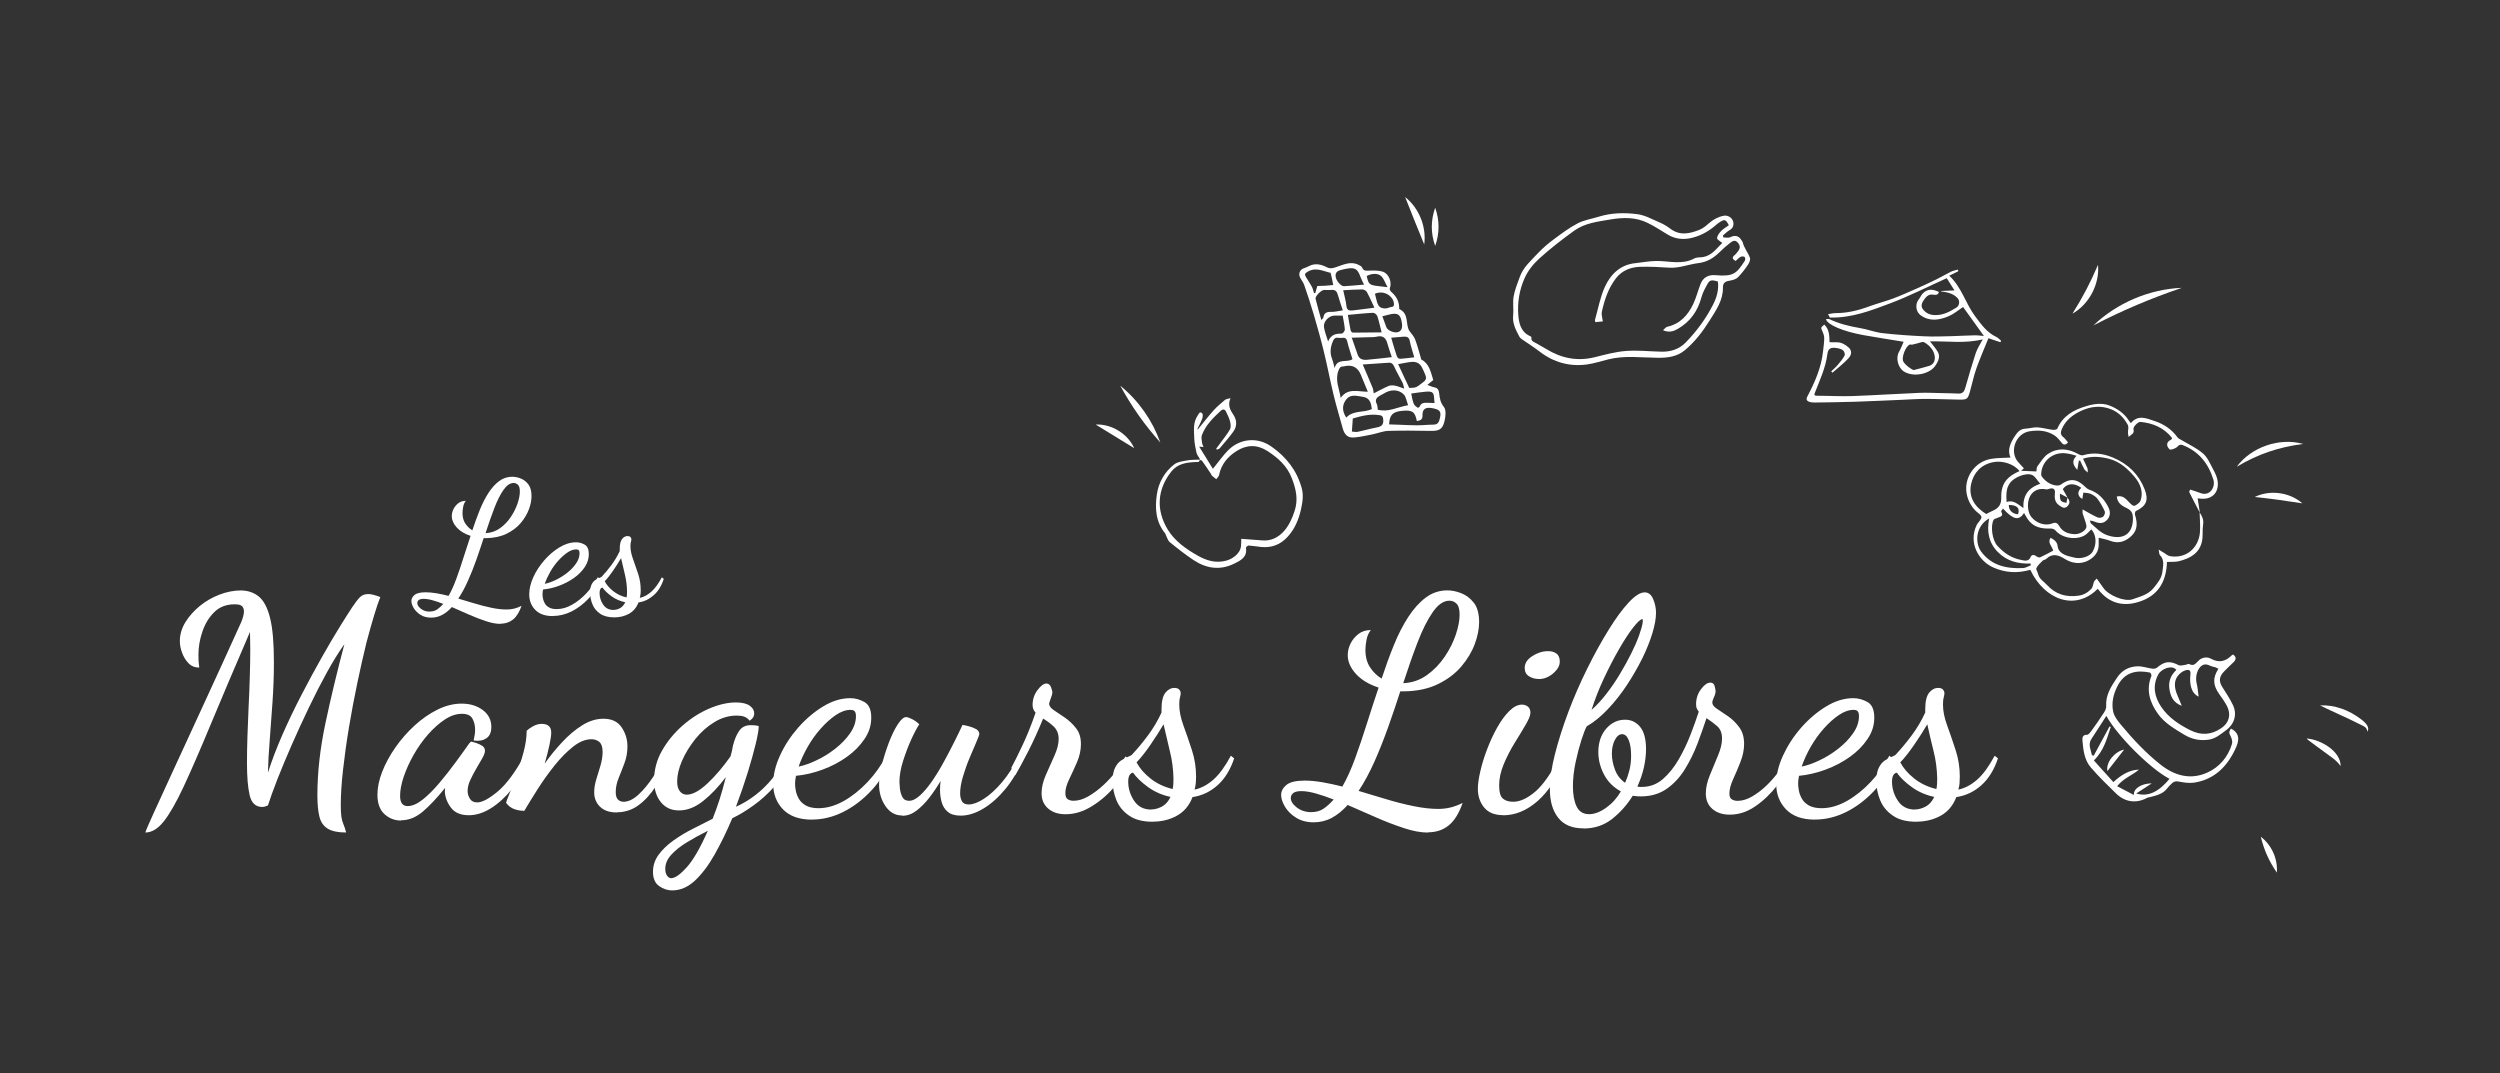 <?xml version="1.0" encoding="UTF-8"?>
<svg id="Calque_5" data-name="Calque 5" xmlns="http://www.w3.org/2000/svg" viewBox="0 0 380.6 163.41">
  <rect x="0" y="0" width="380.6" height="163.41" fill="#333333" stroke="none"/>
  <defs>
    <style>
      .cls-1 {
        fill: #fff;
        stroke-width: 0px;
      }
    </style>
  </defs>
  <g>
    <g>
      <path class="cls-1" d="M22.12,126.75c.15-.46.62-1.53,1.39-3.22.78-1.69,1.8-3.93,3.08-6.71s2.78-6.04,4.5-9.77c1.72-3.73,3.6-7.84,5.64-12.35.09-.21.18-.47.27-.78.09-.3.14-.58.14-.82,0-.33-.09-.6-.27-.8-.18-.2-.56-.3-1.14-.3-1.28,0-2.32.4-3.13,1.21s-1.41,1.8-1.8,2.99c-.4,1.19-.59,2.34-.59,3.47,0,.3,0,.61.02.91.02.3.05.65.11,1.05-.67,0-1.22-.22-1.64-.66-.43-.44-.75-.97-.98-1.6-.23-.62-.34-1.21-.34-1.76,0-1,.28-1.96.84-2.88.56-.91,1.29-1.73,2.19-2.47.9-.73,1.89-1.31,2.99-1.73s2.18-.64,3.24-.64,1.98.3,2.74.91c.76.61,1.34,1.7,1.73,3.26.4,1.57.59,3.83.59,6.78,0,1.95-.07,3.95-.21,6s-.28,4.02-.43,5.89c-.15,1.87-.24,3.51-.27,4.91.58-1.83,1.32-3.76,2.21-5.8.9-2.04,1.87-4.07,2.92-6.09,1.05-2.02,2.08-3.93,3.1-5.73,1.02-1.8,1.94-3.36,2.76-4.68.82-1.32,1.45-2.31,1.87-2.94.43-.64.8-1.13,1.12-1.46.32-.33.75-.5,1.3-.5.43,0,1.03.15,1.83.46-.24.58-.55,1.47-.91,2.67-.37,1.2-.76,2.61-1.19,4.22-.46,1.86-.92,3.9-1.39,6.14-.47,2.24-.9,4.5-1.28,6.78-.38,2.28-.68,4.45-.91,6.51-.23,2.05-.34,3.83-.34,5.32,0,.76.03,1.35.09,1.78.06.43.16.8.3,1.12.14.32.28.75.43,1.3-1.22,0-2.15-.19-2.78-.57-.64-.38-1.07-.98-1.28-1.8-.21-.82-.32-1.92-.32-3.29,0-3.47.41-7.14,1.23-11,.82-3.86,1.78-7.87,2.88-12.01-.85,1.19-1.74,2.62-2.67,4.31-.93,1.69-1.85,3.48-2.76,5.39-.91,1.9-1.78,3.79-2.6,5.66s-1.54,3.61-2.17,5.2c-.62,1.6-1.1,2.93-1.44,3.99-.24.09-.41.15-.5.18s-.21.05-.36.05c-1,0-1.64-.59-1.92-1.78s-.41-2.83-.41-4.93c0-1.19.02-2.53.07-4.02.05-1.49.11-3.01.18-4.56.08-1.55.14-3.07.18-4.56.05-1.49.07-2.88.07-4.15,0-.49,0-.95-.02-1.39-.02-.44-.02-.86-.02-1.26-2.37,5.51-4.37,10.2-5.98,14.08-1.61,3.88-2.98,7.03-4.11,9.45-1.13,2.42-2.14,4.19-3.04,5.32-.9,1.13-1.83,1.69-2.81,1.69Z"/>
      <path class="cls-1" d="M61.06,124.92c-.97,0-1.82-.33-2.53-.98-.71-.65-1.07-1.64-1.07-2.94,0-1.1.24-2.27.73-3.52.49-1.25,1.16-2.48,2.01-3.7.85-1.22,1.83-2.33,2.92-3.33s2.26-1.81,3.49-2.42c1.23-.61,2.46-.91,3.67-.91,1.28,0,2.35.33,3.22.98.87.65,1.3,1.51,1.3,2.58,0,.82-.26,1.4-.78,1.73-.52.34-1.16.44-1.92.32.06-.24.11-.51.16-.8.05-.29.07-.57.07-.84,0-.64-.14-1.2-.41-1.69-.27-.49-.81-.73-1.6-.73-.85,0-1.72.29-2.6.87-.88.58-1.73,1.34-2.56,2.28-.82.94-1.55,1.98-2.19,3.1-.64,1.13-1.14,2.24-1.51,3.33-.37,1.1-.55,2.07-.55,2.92,0,1.03.38,1.55,1.14,1.55.7,0,1.47-.33,2.31-1,.84-.67,1.69-1.52,2.56-2.56.87-1.03,1.7-2.09,2.49-3.17.79-1.08,1.48-2.03,2.05-2.85.12-.15.23-.23.32-.23.15.03.4.1.73.21.33.11.64.25.91.43.27.18.41.43.41.73s-.14.69-.41,1.16c-.27.47-.58,1-.91,1.57-.34.58-.64,1.16-.91,1.73s-.41,1.14-.41,1.69c0,.4.11.78.34,1.16.23.38.6.57,1.12.57.76,0,1.8-.56,3.13-1.67,1.32-1.11,2.67-2.93,4.04-5.46l.73.73c-.7,1.64-1.56,3.09-2.58,4.34-1.02,1.25-2.09,2.23-3.22,2.94-1.13.71-2.25,1.07-3.38,1.07-1.22,0-2.12-.37-2.69-1.12-.58-.75-.9-1.56-.96-2.44,0-.09,0-.19.02-.3.01-.11.02-.21.02-.3-1.25,1.55-2.39,2.76-3.42,3.63-1.04.87-2.13,1.3-3.29,1.3Z"/>
      <path class="cls-1" d="M93.93,123.69c-1.13,0-1.99-.29-2.58-.87-.59-.58-.89-1.31-.89-2.19,0-.64.11-1.3.32-1.99s.43-1.38.64-2.1c.21-.71.32-1.41.32-2.08,0-.73-.17-1.23-.5-1.51-.33-.27-.73-.41-1.19-.41-.91,0-1.85.38-2.81,1.14-.96.76-1.89,1.71-2.81,2.85-.91,1.14-1.77,2.34-2.56,3.58-.79,1.25-1.48,2.36-2.05,3.33-.55,0-1.06-.09-1.55-.27s-.9-.5-1.23-.96c.03-.15.21-.62.52-1.39.32-.78.68-1.72,1.07-2.83.4-1.11.75-2.26,1.07-3.45.32-1.19.48-2.28.48-3.29.21-.21.53-.44.96-.68.43-.24.87-.37,1.32-.37.97,0,1.46.44,1.46,1.32,0,.4-.09,1.03-.27,1.89s-.43,1.82-.73,2.85c.79-1.13,1.67-2.21,2.65-3.26.97-1.05,1.99-1.91,3.06-2.58,1.06-.67,2.15-1,3.24-1,1.25,0,2.17.43,2.76,1.3.59.87.89,1.83.89,2.9,0,.91-.15,1.77-.46,2.58-.3.81-.6,1.57-.89,2.28-.29.72-.43,1.42-.43,2.12,0,.52.11.89.34,1.12.23.23.51.34.84.34.73,0,1.48-.36,2.26-1.07.78-.71,1.52-1.61,2.24-2.69.71-1.08,1.35-2.17,1.89-3.26l.69.59c-.64,1.49-1.35,2.85-2.15,4.06-.79,1.22-1.67,2.18-2.65,2.9-.97.71-2.07,1.07-3.29,1.07Z"/>
      <path class="cls-1" d="M102.38,135.56c-.73,0-1.41-.22-2.03-.66-.62-.44-.94-1.16-.94-2.17,0-.94.28-1.8.84-2.58.56-.78,1.3-1.49,2.21-2.15.91-.65,1.9-1.26,2.97-1.8,1.06-.55,2.08-1.07,3.06-1.55.37-.91.71-1.89,1.05-2.92.33-1.03.65-2.18.96-3.42-1.1,1.46-2.24,2.67-3.45,3.63-1.2.96-2.43,1.44-3.68,1.44-1.16,0-2.08-.42-2.76-1.26-.68-.84-1.03-1.94-1.03-3.31,0-1.61.4-3.13,1.21-4.54.81-1.42,1.84-2.68,3.1-3.79,1.26-1.11,2.62-1.98,4.06-2.6,1.45-.62,2.81-.94,4.09-.94.94,0,1.64.17,2.1.5.46.33.68.72.68,1.14,0,.34-.1.6-.3.8s-.33.31-.39.34c-.24-.3-.53-.51-.84-.62-.32-.11-.69-.16-1.12-.16-1.19,0-2.33.33-3.42,1-1.1.67-2.07,1.54-2.92,2.6-.85,1.07-1.52,2.17-2.01,3.31s-.73,2.18-.73,3.13c0,.64.14,1.13.41,1.48.27.35.62.52,1.05.52.88,0,1.93-.57,3.15-1.71,1.22-1.14,2.39-2.52,3.52-4.13.09-.3.16-.58.21-.82.05-.24.1-.52.16-.82.24-.94.56-1.7.96-2.26.4-.56.97-.84,1.73-.84.15,0,.33,0,.55.02.21.02.44.05.68.11,0,.55-.15,1.45-.46,2.72-.3,1.26-.72,2.73-1.23,4.41-.52,1.67-1.11,3.39-1.78,5.16.97-.43,1.94-1,2.9-1.73.96-.73,1.85-1.6,2.67-2.6s1.45-2.12,1.87-3.33l.73.68c-.49,1.4-1.23,2.67-2.24,3.81-1,1.14-2.09,2.13-3.26,2.97-1.17.84-2.24,1.48-3.22,1.94-.85,2.01-1.75,3.85-2.69,5.52-.94,1.67-1.95,3-3.01,3.99-1.07.99-2.21,1.48-3.42,1.48ZM102.19,133.69c.58,0,1.36-.55,2.35-1.64.99-1.1,2.06-2.95,3.22-5.57-1.16.58-2.22,1.16-3.2,1.76-.97.59-1.77,1.23-2.37,1.89-.61.67-.91,1.38-.91,2.15,0,.43.09.77.27,1.03.18.26.4.39.64.39Z"/>
      <path class="cls-1" d="M123.6,124.78c-1.92,0-3.38-.52-4.38-1.55-1-1.03-1.51-2.33-1.51-3.88,0-1.37.34-2.81,1.03-4.31.68-1.51,1.6-2.92,2.76-4.25,1.16-1.32,2.43-2.4,3.81-3.24,1.38-.84,2.76-1.26,4.13-1.26.76,0,1.48.2,2.17.59.69.4,1.03,1.19,1.03,2.37s-.34,2.25-1.03,3.26c-.68,1.02-1.58,1.93-2.69,2.72-1.11.79-2.34,1.44-3.7,1.94-1.35.5-2.7.81-4.04.94-.03.18-.06.37-.09.55-.03.18-.05.43-.05.73,0,.24.04.57.11.98.08.41.23.82.46,1.23.23.41.59.75,1.07,1.03.49.27,1.13.41,1.92.41,1.28,0,2.56-.37,3.86-1.1,1.29-.73,2.5-1.7,3.63-2.9,1.13-1.2,2.07-2.53,2.83-3.99l.78.64c-.82,1.83-1.87,3.42-3.15,4.77-1.28,1.35-2.69,2.41-4.22,3.17-1.54.76-3.11,1.14-4.72,1.14ZM121.59,116.7c.79-.15,1.69-.46,2.69-.94,1-.47,1.96-1.06,2.88-1.78.91-.71,1.67-1.5,2.26-2.35.59-.85.89-1.72.89-2.6,0-.33-.06-.58-.18-.73-.12-.15-.34-.23-.64-.23-.73,0-1.48.27-2.26.8-.78.53-1.54,1.22-2.28,2.05-.75.84-1.41,1.77-1.99,2.78-.58,1.02-1.04,2.02-1.37,2.99Z"/>
      <path class="cls-1" d="M137.34,124.15c-1.03,0-1.88-.47-2.53-1.42-.65-.94-.98-2.04-.98-3.29,0-.85.14-1.86.43-3.01.29-1.16.65-2.29,1.07-3.4.43-1.11.87-2.03,1.35-2.76.47-.73.89-1.1,1.26-1.1.21,0,.52.11.94.32.41.21.77.47,1.07.78-.33.49-.74,1.25-1.21,2.28-.47,1.03-.89,2.14-1.26,3.31-.37,1.17-.55,2.24-.55,3.22,0,.15.02.46.07.94.05.47.17.91.37,1.3.2.4.54.59,1.03.59.52,0,1.08-.28,1.69-.84.61-.56,1.22-1.3,1.85-2.21.62-.91,1.23-1.9,1.8-2.97.58-1.06,1.11-2.08,1.6-3.06.49-.97.88-1.8,1.19-2.47.24.03.57.1.98.21.41.11.78.25,1.1.43.32.18.48.44.48.78,0,.09-.15.47-.43,1.14-.29.67-.63,1.48-1.03,2.42-.4.94-.74,1.9-1.03,2.88-.29.97-.43,1.83-.43,2.56,0,.46.09.85.27,1.19.18.34.53.5,1.05.5.64,0,1.41-.29,2.31-.87.9-.58,1.82-1.42,2.76-2.53.94-1.11,1.78-2.43,2.51-3.95l.64.5c-.67,1.64-1.53,3.11-2.58,4.41-1.05,1.29-2.18,2.31-3.38,3.04-1.2.73-2.37,1.1-3.49,1.1-.85,0-1.51-.19-1.96-.57-.46-.38-.77-.87-.94-1.48-.17-.61-.25-1.23-.25-1.87,0-.21,0-.44.02-.68.02-.24.04-.47.07-.68-.52.88-1.09,1.73-1.71,2.53-.62.81-1.28,1.47-1.96,1.99-.68.52-1.41.78-2.17.78Z"/>
      <path class="cls-1" d="M162.22,123.96c-1.1,0-1.98-.29-2.65-.87-.67-.58-1-1.35-1-2.33,0-.85.21-1.77.64-2.76.43-.99.86-1.96,1.3-2.92.44-.96.66-1.82.66-2.58s-.25-1.42-.75-1.89c-.5-.47-1.04-.87-1.62-1.21-.7,1.73-1.45,3.39-2.26,4.98-.81,1.58-1.47,2.8-1.99,3.65l-.59-1.14c.43-.79.99-1.92,1.69-3.4.7-1.48,1.37-3.14,2.01-5-.3-.3-.46-.7-.46-1.19,0-.82.25-1.57.75-2.24.5-.67.95-1,1.35-1,.33,0,.57.19.71.57.14.38.21.65.21.8s-.08.43-.23.84c-.15.41-.24.69-.27.84,0,.37.25.71.75,1.03.5.32,1.06.7,1.69,1.14.62.44,1.18.97,1.67,1.6.49.62.73,1.42.73,2.4,0,.91-.2,1.83-.59,2.74-.4.91-.79,1.78-1.19,2.6-.4.82-.59,1.52-.59,2.1,0,.49.12.81.37.96.24.15.53.23.87.23.73,0,1.49-.23,2.28-.69s1.56-1.03,2.31-1.73c.75-.7,1.41-1.44,1.99-2.21.58-.78,1.02-1.48,1.32-2.12l.91.68c-.58,1.31-1.4,2.59-2.47,3.83-1.07,1.25-2.25,2.28-3.56,3.08-1.31.81-2.63,1.21-3.97,1.21Z"/>
      <path class="cls-1" d="M175.46,125.1c-1.49,0-2.69-.31-3.58-.94-.9-.62-1.54-1.41-1.92-2.35-.38-.94-.57-1.9-.57-2.88,0-.88.12-1.57.37-2.05.24-.49.55-.85.91-1.1.37-.24.71-.43,1.03-.55.32-.12.54-.24.66-.37.82-.88,1.63-1.86,2.42-2.92.79-1.06,1.48-2.22,2.05-3.47v-.5c0-1.19.2-2.02.59-2.51.4-.49.85-.73,1.37-.73.33,0,.58.08.73.25.15.17.23.36.23.57,0,.15-.04.37-.11.64-.08.27-.11.64-.11,1.1,0,.94.21,2,.64,3.17.43,1.17.85,2.41,1.28,3.72.43,1.31.64,2.65.64,4.02,0,.4-.02.75-.05,1.07-.03.32-.09.63-.18.94,1-.21,1.96-.72,2.88-1.53.91-.81,1.79-2.02,2.65-3.63l.5.41c-.58,1.73-1.42,3.1-2.53,4.09-1.11.99-2.38,1.59-3.81,1.8-.49,1.28-1.28,2.22-2.37,2.83-1.1.61-2.33.91-3.7.91ZM175.28,123.23c.52,0,1.05-.15,1.6-.43.55-.29.99-.78,1.32-1.48-1.28-.27-2.41-.77-3.4-1.48-.99-.71-1.76-1.45-2.31-2.21-.49.09-.73.55-.73,1.37,0,1.04.3,2,.89,2.9.59.9,1.47,1.35,2.62,1.35ZM178.52,120.13c.06-.24.1-.52.11-.82.02-.3.02-.58.02-.82-.03-1.4-.21-2.78-.55-4.13-.33-1.35-.65-2.72-.96-4.09-.61,1.04-1.29,2.09-2.03,3.17-.75,1.08-1.44,1.96-2.08,2.62.46.88,1.16,1.7,2.12,2.46.96.76,2.08,1.29,3.36,1.6Z"/>
      <path class="cls-1" d="M217.41,126.75c-1.1,0-2.34-.23-3.72-.69-1.39-.46-2.8-1-4.25-1.64s-2.87-1.26-4.27-1.87c-.76.85-1.57,1.51-2.42,1.96-.85.46-1.78.68-2.78.68s-1.92-.24-2.67-.71c-.75-.47-1.31-1.04-1.69-1.69-.38-.65-.57-1.24-.57-1.76,0-.58.27-1.09.8-1.53.53-.44,1.47-.66,2.81-.66.79,0,1.68.08,2.67.25.99.17,2,.39,3.04.66.7-1.22,1.35-2.66,1.96-4.34.61-1.67,1.2-3.43,1.78-5.27.58-1.84,1.17-3.66,1.78-5.46-1.49-.49-2.65-1.19-3.47-2.1-.82-.91-1.23-1.86-1.23-2.83,0-.61.14-1.2.43-1.78.29-.58.69-1.06,1.21-1.46.52-.4,1.14-.59,1.87-.59-.33.43-.56.94-.66,1.53-.11.59-.16,1.09-.16,1.48,0,1.07.24,1.96.71,2.67.47.72,1.06,1.29,1.76,1.71.58-1.76,1.19-3.45,1.85-5.07.65-1.61,1.38-3.04,2.19-4.29.81-1.25,1.7-2.24,2.67-2.97.97-.73,2.07-1.1,3.29-1.1.67,0,1.38.14,2.12.43.75.29,1.38.78,1.92,1.46.53.68.8,1.67.8,2.94,0,1.03-.22,2.15-.66,3.33-.44,1.19-1.12,2.32-2.03,3.4-.91,1.08-2.09,1.98-3.54,2.69-1.45.72-3.17,1.09-5.18,1.12h-.59c-.58,1.8-1.19,3.61-1.85,5.46-.66,1.84-1.35,3.6-2.1,5.27-.75,1.67-1.54,3.15-2.4,4.43,1.25.37,2.59.77,4.04,1.21,1.44.44,2.88.81,4.29,1.1,1.42.29,2.67.43,3.77.43.7,0,1.35-.08,1.94-.23.59-.15,1.19-.38,1.8-.68-.55,1.58-1.25,2.72-2.12,3.42s-1.91,1.05-3.13,1.05ZM199.61,123.64c.76,0,1.4-.18,1.92-.55.52-.36,1.02-.82,1.51-1.37-.94-.37-1.83-.67-2.67-.91-.84-.24-1.59-.37-2.26-.37-.58,0-.99.1-1.23.3-.24.2-.37.45-.37.75,0,.49.3.97.91,1.44.61.47,1.34.71,2.19.71ZM213.62,104.01c1.34-.06,2.54-.47,3.61-1.23,1.06-.76,1.97-1.7,2.72-2.81.75-1.11,1.31-2.24,1.69-3.38.38-1.14.57-2.14.57-2.99s-.15-1.38-.46-1.69-.67-.46-1.09-.46c-.88,0-1.73.58-2.53,1.73-.81,1.16-1.58,2.69-2.31,4.59-.73,1.9-1.46,3.98-2.19,6.23Z"/>
      <path class="cls-1" d="M228.83,124.1c-1.28,0-2.24-.39-2.88-1.16-.64-.78-.96-1.73-.96-2.85,0-.7.12-1.58.37-2.65.24-1.06.58-2.18,1.03-3.35.44-1.17.95-2.27,1.53-3.31.58-1.03,1.19-1.88,1.85-2.53.65-.65,1.3-.98,1.94-.98.33,0,.63.1.89.3.26.2.39.51.39.94,0,.4-.24,1-.71,1.8-.47.81-1.03,1.73-1.67,2.76-.64,1.04-1.2,2.12-1.67,3.24-.47,1.13-.71,2.21-.71,3.24s.18,1.67.55,2.01c.37.33.9.5,1.6.5,1.03,0,2.15-.52,3.36-1.55,1.2-1.03,2.46-2.85,3.77-5.43l.59.64c-1,2.68-2.34,4.75-3.99,6.21-1.66,1.46-3.42,2.19-5.27,2.19ZM234.26,103.37c-.55,0-1.04-.14-1.48-.41-.44-.27-.66-.7-.66-1.28,0-.7.39-1.3,1.16-1.8.78-.5,1.58-.75,2.4-.75.52,0,.94.12,1.28.37.33.24.5.65.5,1.23,0,.61-.33,1.2-1,1.78-.67.58-1.4.87-2.19.87Z"/>
      <path class="cls-1" d="M241.06,126.11c-1.71,0-2.98-.53-3.83-1.6-.85-1.07-1.28-2.53-1.28-4.38,0-1.52.26-3.3.78-5.34.52-2.04,1.2-4.18,2.05-6.44.85-2.25,1.81-4.45,2.88-6.6,1.06-2.15,2.14-4.09,3.22-5.84,1.08-1.75,2.1-3.14,3.06-4.18.96-1.03,1.77-1.55,2.44-1.55.58,0,1.01.34,1.3,1.03.29.69.43,1.38.43,2.08,0,.85-.18,1.89-.55,3.1s-.88,2.5-1.55,3.86c-.67,1.35-1.45,2.7-2.33,4.04-.88,1.34-1.85,2.56-2.9,3.67-1.05,1.11-2.12,1.99-3.22,2.62-.21.37-.48,1.05-.8,2.05s-.62,2.14-.89,3.4c-.27,1.26-.41,2.5-.41,3.72s.19,2.26.57,3.04c.38.78,1.01,1.16,1.89,1.16.82,0,1.69-.33,2.6-.98.91-.65,1.66-1.48,2.24-2.49-1.13-.61-1.98-1.46-2.56-2.56-.58-1.1-.87-2.24-.87-3.42,0-1.46.4-2.65,1.19-3.56.79-.91,1.75-1.37,2.88-1.37.94,0,1.71.37,2.3,1.1.59.73.89,1.86.89,3.38,0,.88-.11,1.8-.32,2.76-.21.96-.55,1.94-1,2.94.12.03.24.05.34.05h.34c1.22,0,2.28-.4,3.2-1.19.91-.79,1.72-1.8,2.42-3.01.7-1.22,1.3-2.47,1.8-3.77.5-1.29.92-2.46,1.25-3.49-.12-.15-.22-.31-.3-.48-.08-.17-.11-.39-.11-.66,0-.85.25-1.61.75-2.28s.98-1,1.44-1c.33,0,.55.18.64.55.09.37.14.61.14.73,0,.27-.08.59-.25.94-.17.35-.25.63-.25.84,0,.3.24.62.73.94.49.32,1.05.7,1.69,1.14.64.44,1.2,1,1.69,1.67.49.67.73,1.51.73,2.51,0,.88-.18,1.8-.55,2.74s-.74,1.83-1.12,2.65c-.38.82-.57,1.55-.57,2.19,0,.43.12.72.37.87.24.15.53.23.87.23.73,0,1.48-.23,2.26-.69.78-.46,1.52-1.03,2.24-1.73.71-.7,1.35-1.45,1.92-2.24.56-.79,1-1.52,1.3-2.19l.73.5c-.58,1.34-1.37,2.66-2.37,3.95-1,1.29-2.12,2.37-3.36,3.22-1.23.85-2.53,1.28-3.9,1.28-1.1,0-1.98-.29-2.65-.87-.67-.58-1-1.37-1-2.37,0-.85.21-1.78.62-2.78.41-1,.82-1.99,1.23-2.97.41-.97.62-1.84.62-2.6,0-.82-.25-1.45-.75-1.89-.5-.44-1.04-.84-1.62-1.21-.4,1.22-.85,2.51-1.37,3.88-.52,1.37-1.16,2.67-1.92,3.9-.76,1.23-1.69,2.23-2.78,2.99-1.1.76-2.4,1.14-3.93,1.14-.18,0-.38,0-.59-.02-.21-.02-.43-.04-.64-.07-.85,1.37-1.89,2.54-3.13,3.52-1.23.97-2.69,1.46-4.36,1.46ZM242.29,108.08c.79-.7,1.55-1.52,2.28-2.47.73-.94,1.42-1.95,2.05-3.01.64-1.06,1.21-2.1,1.71-3.1s.91-1.93,1.21-2.78c.3-.85.49-1.52.55-2.01v-.34c0-.11-.03-.14-.09-.11-.27.03-.73.46-1.37,1.28s-1.35,1.9-2.12,3.24c-.78,1.34-1.54,2.82-2.3,4.43-.76,1.61-1.4,3.24-1.92,4.88ZM247.41,119.17c.27-.61.49-1.26.66-1.94.17-.69.25-1.41.25-2.17,0-1-.12-1.8-.37-2.4-.24-.59-.58-.89-1-.89s-.79.29-1.1.87c-.3.58-.46,1.28-.46,2.1,0,.76.15,1.56.46,2.4.3.84.82,1.51,1.55,2.03Z"/>
      <path class="cls-1" d="M276.3,124.78c-1.92,0-3.38-.52-4.38-1.55-1-1.03-1.51-2.33-1.51-3.88,0-1.37.34-2.81,1.03-4.31s1.6-2.92,2.76-4.25c1.16-1.32,2.43-2.4,3.81-3.24,1.38-.84,2.76-1.26,4.13-1.26.76,0,1.48.2,2.17.59s1.03,1.19,1.03,2.37-.34,2.25-1.03,3.26c-.68,1.02-1.58,1.93-2.69,2.72-1.11.79-2.34,1.44-3.7,1.94-1.35.5-2.7.81-4.04.94-.03.18-.06.37-.09.55s-.04.43-.04.73c0,.24.04.57.11.98.08.41.23.82.46,1.23s.59.75,1.07,1.03c.49.27,1.13.41,1.92.41,1.28,0,2.56-.37,3.86-1.1,1.29-.73,2.5-1.7,3.63-2.9,1.13-1.2,2.07-2.53,2.83-3.99l.78.64c-.82,1.83-1.87,3.42-3.15,4.77-1.28,1.35-2.69,2.41-4.22,3.17-1.54.76-3.11,1.14-4.73,1.14ZM274.29,116.7c.79-.15,1.69-.46,2.69-.94,1-.47,1.96-1.06,2.88-1.78.91-.71,1.67-1.5,2.26-2.35.59-.85.89-1.72.89-2.6,0-.33-.06-.58-.18-.73-.12-.15-.33-.23-.64-.23-.73,0-1.48.27-2.26.8-.78.53-1.54,1.22-2.28,2.05-.75.84-1.41,1.77-1.99,2.78-.58,1.02-1.04,2.02-1.37,2.99Z"/>
      <path class="cls-1" d="M291.73,125.1c-1.49,0-2.69-.31-3.58-.94-.9-.62-1.54-1.41-1.92-2.35-.38-.94-.57-1.9-.57-2.88,0-.88.12-1.57.37-2.05.24-.49.55-.85.91-1.1.37-.24.71-.43,1.03-.55.32-.12.54-.24.66-.37.82-.88,1.63-1.86,2.42-2.92.79-1.06,1.48-2.22,2.05-3.47v-.5c0-1.19.2-2.02.59-2.51.4-.49.85-.73,1.37-.73.33,0,.58.08.73.25.15.17.23.36.23.57,0,.15-.04.37-.11.64-.08.27-.11.64-.11,1.1,0,.94.21,2,.64,3.17.43,1.17.85,2.41,1.28,3.72.43,1.31.64,2.65.64,4.02,0,.4-.02.75-.04,1.07-.03.32-.09.63-.18.94,1-.21,1.96-.72,2.88-1.53.91-.81,1.79-2.02,2.65-3.63l.5.41c-.58,1.73-1.42,3.1-2.53,4.09-1.11.99-2.38,1.59-3.81,1.8-.49,1.28-1.28,2.22-2.37,2.83-1.1.61-2.33.91-3.7.91ZM291.55,123.23c.52,0,1.05-.15,1.6-.43.55-.29.99-.78,1.32-1.48-1.28-.27-2.41-.77-3.4-1.48-.99-.71-1.76-1.45-2.3-2.21-.49.09-.73.55-.73,1.37,0,1.04.3,2,.89,2.9.59.9,1.47,1.35,2.62,1.35ZM294.79,120.13c.06-.24.1-.52.11-.82.01-.3.02-.58.02-.82-.03-1.4-.21-2.78-.55-4.13-.34-1.35-.66-2.72-.96-4.09-.61,1.04-1.29,2.09-2.03,3.17-.75,1.08-1.44,1.96-2.08,2.62.46.88,1.16,1.7,2.12,2.46.96.76,2.08,1.29,3.36,1.6Z"/>
    </g>
    <g>
      <path class="cls-1" d="M334.87,78.01c.38.56.65,1.11.53,1.85-.13.82,0,1.69-.16,2.5-.38,1.89-1.84,2.66-3.53,3.08-.54.13-1.12.08-1.81.11-.08,2.64-1.07,4.86-3.78,5.9-2.66,1.02-4.99.53-6.76-1.81-3.42,3.44-8.09,1.69-10.27-2.89-1.93.55-3.8.47-5.66-.37-2.22-1-3.8-3.76-2.5-6.45.02-.04.04-.09.07-.13.24-.37.69-.77.65-1.1-.04-.34-.57-.62-.88-.93-1.47-1.48-2-3.9-.68-5.91.72-1.09,1.79-1.8,3.09-2.01.93-.15,1.88-.13,2.9-.19-.53-1.18,0-2.27.71-3.34.38-.58.81-1.03,1.57-1.06.61-.03,1.22-.23,1.82-.2.78.05,1.55.28,2.34.38.23.03.63-.05.69-.19.85-1.97,2.51-2.86,4.43-3.43,1.14-.34,2.38-.51,3.46-.1,1.2.45,2.32,1.2,3.04,2.37.06.1.14.19.26.33,1.12-1.36,2.43-.71,3.65-.31,1.4.46,2.59,1.27,3.47,2.49.11.16.33.24.51.35,1.13.68,2.36,1.23,3.35,2.08.69.59,1.09,1.56,1.54,2.4.31.58.63,1.21.7,1.85.21,1.82-.97,2.88-2.79,2.61-.09-.01-.19-.02-.26-.03.11.73.22,1.46.34,2.2-.54-1.04-1.09-2.07-1.61-3.12-.05-.09.09-.28.13-.41.56.19,1.06.33,1.54.52,1.45.58,2.35-.89,1.99-2.05-.75-2.44-2.22-4.29-4.67-5.24-.31-.12-.52-.07-.78.22-.24.27-.7.41-1.08.48-.12.02-.39-.32-.46-.53-.16-.5.16-.8.57-1.01.06-.03.09-.1.12-.15-.01-.06,0-.12-.03-.15-1.22-1.52-2.87-2.2-4.75-2.39-.4-.04-1.17.77-1.08,1.12.18.65-.31.78-.74,1.16-.05-.29-.09-.46-.1-.63,0-.4.14-.88-.02-1.19-.57-1.07-1.4-1.93-2.56-2.39-1.55-.61-3.09-.44-4.56.25-1.25.59-2.34,1.4-2.92,2.75-.21.49-.26.88.22,1.25.28.22.49.54.72.8-.41.44-.68.43-1,.02-.31-.39-.65-.81-1.06-1.08-1.15-.75-2.4-.84-3.76-.64-2.17.32-3.13,3.06-1.82,4.64.29.34.61.66.92,1-.13.12-.28.25-.43.38.83.04,1.61.07,2.33.1.05-.32.02-.6.14-.76.51-.67.96-1.47,1.64-1.92,1.47-.96,3.04-.83,4.57.02.22.13.54.26.76.19,1.59-.47,3.09-.26,4.6.38,2.26.96,3.88,2.53,4.77,4.81.65,1.65.25,2.55-1.33,3.31-.11.06-.19.4-.14.56.36,1.17.45,2.29-.52,3.21-.92.88-1.98,1.25-3.26.76-.54-.21-1.12-.31-1.75-.47,0,.39,0,.71,0,1.03.02.76-.28,1.4-.81,1.89-1.32,1.21-3,1.14-4.26.36-1.04-.65-1.94-.99-2.95-.03-.13.12-.38.12-.51.25-.35.35-.74.69-.95,1.12-.1.21.19.59.26.9.18.77.86,1.14,1.34,1.66,1.31,1.44,2.93,1.92,4.84,1.64.79-.11,1.41-.5,1.92-1.03.25-.26.26-.74.42-1.11.06-.14.2-.23.41-.46.37.52.69.98,1.01,1.43.79,1.14,3.25,2.15,4.45,1.72,1.14-.41,2.35-.68,3.19-1.71.62-.76,1.25-1.53,1.35-2.51.08-.83.36-1.75-.38-2.5-.13-.13-.1-.41-.2-.84.41.25.62.38.83.5.28.17.55.43.86.49,2.47.45,4.4-1.22,4.6-3.63.08-.99-.03-1.99-.05-2.99ZM314.71,75.76c.43.42.46.87.05,1.3-.45.47-.87.15-1.26-.12-.68-.45-.74-1.13-.66-1.87.07-.59-.23-.83-.81-.67-.18.05-.37.14-.53.1-1.03-.22-1.93.14-2.42,1-.52.91-.44,2.43.15,3.18.77.97,2.12,1.45,3.23,1,.53-.22.79,0,.99.33.53.94,1.36,1.27,2.38,1.31.86.04,1.9-.63,1.81-1.26-.1-.62-.38-1.22-.56-1.83-.05-.18-.02-.38-.03-.68.85.47,1.55.9,2.3,1.23.22.1.65.04.83-.12.19-.16.34-.61.25-.81-.31-.68-.68-1.34-1.12-1.93-.24-.32-.64-.55-1.01-.73-.3-.14-.68-.13-1.13-.2l-.16.97c-.75-.4-.8-1.14-.15-1.69-1.11-.81-2.17-.7-2.82.19.26.46.49.88.72,1.3-.39-.21-.78-.41-1.15-.61-.04,1.08.08,1.26.99,1.4l.14-.82ZM317.12,69.84c.26.54.49.99.67,1.45.07.19.03.43.05.64-.18-.16-.41-.3-.53-.5-.25-.42-.43-.88-.64-1.32-.06.01-.13.02-.19.03l-.23,1.4c-.62-.7-.93-1.34-.12-2.15-.68-.21-1.3-.37-1.92-.4-1.91-.08-3.43,1.39-3.46,3.22,0,.11.02.24.08.32.54.72,1.23,1.24,2.14,1.37.25.04.58.02.76-.12,1.35-.99,2.42-.92,3.65.27.2.2.43.41.69.5,1.38.46,2.28,1.42,2.91,2.68.36.71.28,1.42-.2,1.92-.52.54-1.1.61-1.94.25-.17-.08-.37-.09-.67-.16.08.25.08.39.16.45.8.67,1.46,1.47,2.56,1.82,2.31.75,3.81-.17,3.83-2.56,0-.69-.16-1.22-.9-1.57-.71-.33-1.48-.76-1.56-1.79,1-.25,1.46.48,1.99.99.28.26.51.57.89.34.29-.18.64-.43.74-.72.48-1.39-.11-2.66-.94-3.63-1.02-1.2-2.22-2.3-3.86-2.72-1.31-.33-2.6-.45-3.95-.02ZM318.39,80.58c-.32.3-.61.67-.98.9-1.24.77-3.47.51-4.51-.75-.15-.18-.51-.28-.77-.27-1.4.06-2.63-.22-3.46-1.47-.19-.28-.34-.58-.53-.9-.78,1.23-1.64,1.04-3.21-.67-.11.18-.32.41-.27.49.44.7-.16.74-.55.92-.2.1-.49.14-.59.3-.54.95-.2,3.12.54,3.94.99,1.1,2.17,1.9,3.62,2.17.48.09,1.17.34,1.48-.48.11-.28.45-.37.78-.12.17.14.49.28.64.21.7-.31,1.36-.69,2-1.02-.21-.75-.91-1.21-.39-1.96.58.32.99.64,1.06,1.26.07.69.54,1.08,1.1,1.34.42.2.91.27,1.36.4,1.04.3,2.44-.12,2.87-.87.67-1.16.57-2.61-.21-3.42ZM302.38,78.26c.35-.18.68-.37,1.03-.52.93-.41,1.28-1,1.26-2-.01-.49.03-.99.16-1.46.37-1.35,1.43-2.03,2.62-2.56-.83-1.08-2.6-1.66-4.06-1.35-1.82.38-2.92,1.61-3.3,3.29-.45,2.01.55,3.53,2.3,4.6ZM302.82,78.94c-2.05,1.11-2.19,3.69-1.22,5.02,1.57,2.15,3.9,2.65,6.41,2.52.39-.02.76-.27,1.15-.41,0-.09,0-.18-.01-.28-1.92.07-3.63-.36-5-1.75-1.4-1.42-1.7-3.13-1.32-5.1ZM310.61,73.65c-.48-.54-.76-1.11-1.22-1.33-.91-.43-2.77.35-3.38,1.19-.66.9-.57,1.9-.53,2.91,1.05-.36,1.74.36,2.56.93-.08-1.83.66-3.06,2.57-3.7ZM307.23,78.3c.31-.96-.14-1.41-1.41-1.43-.03.79.53,1.36,1.41,1.43Z"/>
      <path class="cls-1" d="M213.05,47.06c1.52.74.88,2.3,1.51,3.31.3.43.7.82.88,1.3.36.96.61,1.96.94,3.07,1.17.56,1.44,1.87,1.82,3.12-.28.23-.56.47-.9.74.43.15.74.31,1.07.37.54.1.67.44.73.91.08.74.17,1.4.72,2.08.37.45.26,1.47.09,2.17-.31,1.27-.84,1.5-2.2,1.47-2.13-.04-4.26-.07-6.38,0-.79.03-1.56.36-2.35.52-.93.19-1.86.4-2.8.48-.99.09-1.5-.39-1.78-1.44-.46-1.7-.98-3.39-1.39-5.1-.52-2.16-.93-4.34-1.46-6.5-.46-1.9-.99-3.78-1.54-5.66-.44-1.52-.95-3.02-1.46-4.52-.14-.4-.44-.75-.63-1.14-.28-.57-.03-1.17.53-1.38.26-.1.53-.19.77-.32.95-.52,1.88-.31,2.76.14.49.25.88.18,1.4,0,1.08-.35,2.18-.95,3.38-.39.23.11.53.25.61.45.24.57.64.47,1.11.46.67-.02,1.38-.04,2,.15.99.32,1.46,1.61,1.1,2.58-.04.12.07.36.18.46.9.79,1.26,1.53,1.26,2.68ZM209.15,59.88c.7-.36,1.47-.79,2.27-1.13.29-.12.67-.09.99-.03.41.08.79.25,1.37.45-.11-.42-.14-.67-.25-.89-.41-.82-.9-1.62-1.27-2.46-.18-.42-.41-.63-.84-.6-1.3.08-2.61.18-3.96.27.54,1.26,1.04,2.41,1.52,3.58.1.24.1.52.16.82ZM211.89,54.37c-.24-.72-.49-1.38-.67-2.07-.23-.85-.68-1.27-1.61-1.05-.41.1-.84.08-1.27.09-.82.03-1.64.05-2.55.07.32.92.62,1.74.9,2.58.22.67.77.83,1.36.79,1.27-.1,2.53-.27,3.84-.41ZM208.24,59.64c-.39-.94-.73-1.76-1.07-2.59q-.67-1.65-2.39-1.32c-.09.02-.19.07-.28.06-.47-.03-.59.27-.74.66-.54,1.43.13,2.73.35,4.13,1.08-1.57,2.64-.94,4.13-.94ZM211.48,64.61c.53.02,1,.04,1.47.05.92.03,1.84.09,2.76.09.83,0,1.65-.1,2.48-.1.5,0,.78-.18.93-.65.4-1.3.17-1.67-1.18-1.88-.97-.15-1.41.19-1.38,1.15.02.66-.38.74-.86.83-.28-1.42-.68-1.7-2.19-1.56-1.49.13-1.97.63-2.03,2.07ZM210.34,50.61c-.24-.92-.4-1.72-.66-2.49-.08-.22-.43-.51-.64-.5-1.26.06-2.52.2-3.84.32.15.86.26,1.62.42,2.36.03.14.23.34.35.34,1.43,0,2.87-.02,4.37-.04ZM204.43,47.25c-.26-.81-.52-1.51-.71-2.22-.15-.58-.36-.98-1.07-.89-.35.04-.71,0-1.07,0-.41,0-1.39.96-1.3,1.34.25,1.05.56,2.08.88,3.24.18-.21.3-.29.31-.38.09-.73.54-.88,1.21-.86.51.02,1.02-.13,1.74-.23ZM204.49,44.19c.18.85.41,1.62.49,2.4.06.61.41.72.86.68,1.08-.11,2.15-.27,3.4-.43-.4-.85-.74-1.64-1.15-2.39-.11-.2-.46-.39-.7-.39-.94,0-1.88.08-2.9.13ZM214.54,59.06c1.13-.02,1.08-.08,2.17-.91.48-.37.43-.67.28-1.08-.14-.38-.32-.74-.5-1.11-.33-.69-.93-.93-1.64-.86-.63.06-1.25.21-2,.34.59,1.25,1.13,2.4,1.69,3.61ZM214.37,61.68c-.23-.6-.31-1.28-.68-1.65-.8-.79-2.03-.76-3.01-.12-.18.12-.38.19-.56.3-.52.29-.86.63-.52,1.3.13.25.11.57.15.86,1.58.44,2.98-.4,4.62-.68ZM205.9,54.67c-.28-.94-.6-1.83-.81-2.74-.12-.51-.47-.55-.79-.49-.44.08-1.02-.28-1.32.38-.42.92-.57,1.83-.19,2.8.17.45.26.94.39,1.41.43-1.58,1.91-.76,2.72-1.35ZM205.81,65.7c.29.02.6.1.89.04.9-.18,1.78-.45,2.69-.62.74-.14,1.31-.28,1.19-1.29-.05-.43-.16-.56-.52-.62-1.43-.24-2.78.11-4.11.5-.05.67-.09,1.29-.14,1.98ZM204.96,63.57c1.08-1.17,2.68-.69,3.89-1.3-.11-.88-.29-1.71-1.38-1.86-.86-.12-1.81-.44-2.47.34-.72.86-.69,1.85-.05,2.82ZM202.55,41.53c-1.11-.24-2.19-.89-3.43-.19-.47.27-.55.43-.3.84.3.49.62.96.89,1.46.16.31.23.66.34.99.06,0,.12-.02.19-.03.1-.34.2-.68.31-1.06.4-.01.8-.02,1.19-.04.42-.03.83-.07,1.23-.11-.06-.32-.12-.62-.18-.92-.07-.31-.15-.62-.22-.96ZM207.66,43.32c-.19-.41-.39-.76-.53-1.13-.45-1.27-.83-1.56-2.35-1.24-.16.03-.32.07-.48.11-.54.12-1.03.31-.97,1,.05.64.8,1.53,1.28,1.51.98-.05,1.96-.15,3.05-.24ZM211.8,51.42c.25.84.46,1.62.72,2.39.12.36.19.85.74.81.65-.05,1.29-.14,2.05-.22-.26-.92-.53-1.69-.68-2.47-.11-.55-.39-.71-.88-.68-.61.05-1.23.1-1.95.16ZM202.18,52c.47-1.13,1.24-1.21,2.1-1.22.16,0,.47-.41.46-.61-.05-.7-.21-1.4-.33-2.12-.47,0-.89-.02-1.31,0-.81.04-1.65.91-1.54,1.73.09.68.37,1.34.63,2.21ZM210.45,48.15c.22.59.41,1.15.62,1.69.21.52,1.32.96,1.9.67.49-.25.53-.77.46-1.29-.18-1.36-.65-1.68-1.99-1.32-.3.08-.59.15-.99.25ZM218.39,61.34c-.02-.25-.04-.41-.05-.57-.04-1.04-.23-1.23-1.3-1.14-.73.06-1.45.18-2.19.28.05.28.09.54.15.79.08.3.14.61.29.88.11.2.34.36.54.49.05.03.28-.09.31-.18.22-.61.73-.58,1.23-.57.32,0,.65.02,1.01.04ZM209.32,44.72c.1.4.19.74.27,1.08.22.88.57,1.19,1.41,1.15.27-.01.53-.18.8-.21.44-.05.45-.26.4-.63-.13-1-1.47-2-2.88-1.39ZM211.24,43.71c-.4-.68-.6-1.45-1.1-1.78-.57-.37-1.39-.27-2.07.09.25,1.19.41,1.35,1.47,1.5.48.07.96.11,1.7.2Z"/>
      <path class="cls-1" d="M262.36,36.14c.34,0,.75.12,1.02-.01.72-.36,1.31-.27,1.71.4.07.12.19.23.22.35.2.87.81,1.56,1.1,2.37.11.29-.11.78-.32,1.09-.45.66-.94,1.3-1.5,1.87-.27.27-.73.42-1.12.49-.67.11-1.19.24-1.17,1.08.03,1.92-1.02,3.41-1.98,4.94-1.06,1.7-2.26,3.29-3.81,4.59-1.19,1-2.63,1.17-4.09,1.16-2.53-.02-5.06-.39-7.57.24-1.07.27-2.13.61-3.22.77-2.68.37-5.11-.31-7.27-1.98-.85-.66-1.77-1.23-2.66-1.85-.15-.11-.31-.24-.39-.4-.53-1.01-1.08-1.99-.95-3.22.1-.95-.09-1.94.07-2.88.18-1.04.6-2.04.96-3.04.53-1.45,1.7-2.44,2.71-3.53.74-.79,1.58-1.5,2.45-2.15,1.17-.87,2.36-1.76,3.64-2.43.96-.5,2.1-.67,3.16-1,1.95-.61,3.96-.65,5.94-.39,1.16.15,2.27.79,3.38,1.26.56.24,1.1.55,1.58.92,1.47,1.14,3,.79,4.51.18.51-.21.96-.59,1.38-.96.67-.59,1.42-1,2.3-1.17.57-.11,1.27.28,1.42.91.11.49,0,.97-.54,1.28-.38.21-.69.55-1.03.83l.07.28ZM253.17,50.28c.28-.24.44-.49.64-.53,1.95-.43,3.15-1.75,3.96-3.45.46-.98.73-2.05,1.12-3.06.37-.98,1.18-1.44,2.25-1.35,2.77.24,3.21-.22,4.5-2.2.09-.14.06-.49-.04-.57-.13-.1-.44-.11-.6-.02-.28.15-.51.41-.77.63-.44-.25-.64-.51-.13-.91.2-.16.35-.38.51-.59.35-.45.34-.87-.06-1.31-.42-.47-.8-.21-1.13.04-.57.43-1.11.91-1.61,1.41-.92.9-1.91,1.53-3.27,1.69-1.49.18-2.9.8-4.46.69-1.45-.1-2.91-.17-4.37-.13-1.43.04-2.74.54-3.65,1.69-1.19,1.51-1.79,3.32-2.2,5.17-.09.42.09.9.16,1.45-.25.02-.7.07-1.15.11-.03-.2-.07-.28-.05-.34.48-1.67.78-3.42,1.49-4.99.88-1.95,2.35-3.42,4.68-3.65,1.08-.11,2.16-.33,3.23-.33,1.92,0,3.86.62,5.72-.38.38-.21.91-.14,1.37-.22,1.37-.26,2.09-1.39,2.89-2.15-.28-.24-.81-.5-.79-.72.02-.38.33-.79.62-1.09.33-.35.78-.59,1.17-.88-.49-.92-.63-.96-1.46-.42-.14.09-.28.19-.4.3-1.06.94-2.25,1.65-3.63,2.01-1.34.35-2.63.26-3.84-.48-.99-.6-1.96-1.24-3-1.75-1.81-.9-3.74-.87-5.69-.54-1.92.33-3.9.54-5.52,1.71-1.85,1.33-3.66,2.74-5.35,4.27-.9.82-1.72,1.86-2.21,2.97-.77,1.73-1.1,3.63-.96,5.55.1,1.35.4,2.65,1.84,3.28.07.03.18.13.17.18-.11.6.4.69.75.9.5.31,1.03.58,1.53.88,2.3,1.41,4.74,1.89,7.4,1.22,1.56-.39,3.14-.82,4.73-.94,1.76-.13,3.55.07,5.33.11,1.41.04,2.7-.35,3.7-1.36,1.69-1.72,3.11-3.65,4.21-5.81.56-1.11.89-2.24.73-3.51-.55-.13-1.14-.4-1.5.23-.4.7-.81,1.43-1.01,2.19-.56,2.08-1.7,3.69-3.56,4.77-.62.36-1.29.64-2.28.23Z"/>
      <path class="cls-1" d="M339.96,99.65c.5.31.51.75.07,1.17-.5.47-1,.95-1.47,1.44-.66.68-.81,1.41-.28,2.26.58.92,1.19,1.83,1.66,2.81.68,1.41.23,2.92-1.04,3.84-.84.61-1.6,1.31-2.73,1.45-1.32.17-2.51-.09-3.61-.75-1.48-.89-3.01-1.77-4.03-3.19-1.24-1.73-1.86-3.64-1-5.77.05-.13-.11-.5-.23-.52-1.92-.39-3.86-.17-4.99,2.17-.61,1.25-.87,2.49-.6,3.78.14.69.65,1.35,1.12,1.92,1.85,2.24,3.83,4.36,6.12,6.17,2.14,1.68,4.56,2.34,7.11,1.18,1.84-.84,3.14-2.37,3.74-4.36.1-.33-.03-.8-.19-1.13-.27-.54-.32-.65.03-1.21,1.06.57,1.42,1.39.82,2.78-1.22,2.8-3.16,4.92-6.34,5.45-.79.13-1.66,0-2.46-.16-.45-.09-.74.02-1.02.29-.26.24-.51.5-.73.78-.66.86-1.65,1.05-2.61,1.31-.13.04-.28.03-.39.09-1.63.9-3.35.71-4.74-.63-1.33-1.29-2.65-2.58-3.86-3.98-1-1.15-1.15-2.67-1.28-4.14-.03-.38.03-.86.7-.83.21.01.48-.35.65-.58.66-.92,1.32-1.85,1.93-2.8.19-.29.36-.67.34-1-.11-1.71.77-2.99,1.65-4.32.76-1.15,1.83-1.69,3.12-1.73.75-.02,1.5.26,2.26.36.22.03.52-.01.69-.15,1.2-1,1.96-1.07,3.3-.39.27.14.71,0,1.06-.05.19-.02.42-.19.54-.12.81.45,1.09-.25,1.57-.63.51-.41,1.21-.48,1.77-.17,1.24.68,2.24.4,3.17-.54.05-.05.12-.07.18-.1ZM337.74,101.81c-.26-.11-.47-.25-.7-.28-.62-.09-1.17-.69-1.88-.17-.65.49-.99,1.66-.74,2.69.15.63.2,1.28.3,2.01-1.27-.6-1.38-2.15-1.25-3.37.06-.56-.11-.78-.63-.67-.28.06-.57.21-.8.39-1.2.96-1.1,2.22-.51,3.54.21.47.39.95.62,1.51-1.33-.5-1.71-1.47-1.88-2.57-.18-1.16.23-2.13,1.06-2.9-.66-.84-2.31-.15-2.75.68-.93,1.73-.58,3.43.44,4.94,1.09,1.62,2.68,2.68,4.43,3.56,1.69.84,3.21.7,4.7-.3,1.2-.8,1.55-2.06.9-3.35-.33-.65-.78-1.25-1.2-1.86-.97-1.39-1.01-2.44-.12-3.85ZM321.16,110.58c.06.03.12.06.18.1-.59,1.78-1.05,3.62-2.57,5.09,1.01,1.12,1.99,2.21,2.97,3.3,1.26-1.17,2.52-1.88,3.9-1.9-1.05.88-2.39,1.33-3.33,2.52.88.46,1.66.87,2.55,1.34-.08-1.01,1.19-1.76,2.73-1.77-.86.56-1.6,1.04-2.37,1.54,1.89.59,3.53-.37,5.07-2.23-2.85-1.47-7.88-6.45-9.62-9.58-.78,1.21-1.55,2.37-2.29,3.54-.54.85-.04,1.64.09,2.44.09.02.19.05.28.07.81-1.49,1.61-2.98,2.42-4.47Z"/>
      <path class="cls-1" d="M295.51,44.3c.66-.03,1.33-.06,2.04-.09-.41-.64-.82-1.3-1.18-1.86-2.91,1.31-5.73,2.75-8.68,3.86-2.91,1.09-5.85,2.23-9.13,2.13-.01-.03-.05-.13-.09-.23-.04-.08-.1-.16-.17-.28.4-.06.76-.16,1.12-.16,1.74,0,3.39-.38,5.02-.98,1.24-.46,2.54-.79,3.78-1.25,1.2-.45,2.36-.98,3.53-1.49,1.04-.46,2.07-.94,3.09-1.44.72-.35,1.4-.77,2.12-1.12.34-.17.73-.24,1.1-.35.03.08.06.17.08.25-.45.22-.9.44-1.39.68,1.88,1.73,2.49,4.24,3.96,6.2.9,1.2,1.76,2.45,3.2,3.12.28.13.5.39.74.59-.04.07-.07.15-.11.22-.54-.18-1.09-.36-1.82-.61-.61,1.52-1.28,3.04-1.84,4.61-.41,1.16-.65,2.39-.99,3.58-.31,1.05-.44,1.17-1.5,1.16-1.76-.02-3.52-.11-5.28-.11-1.21,0-2.41.09-3.62.14-2.34.1-4.69.21-7.03.29-2.06.07-4.12.09-6.18.12-.28,0-.59-.02-.85-.11-.35-.13-.51-.36-.29-.78,1.14-2.18,2.14-4.42,2.4-6.9.07-.67.18-1.34.18-2.01,0-.35-.13-.73-.28-1.06-.25-.54-.28-.53.29-1,.77.72.77,1.67.8,2.68.36,0,.7.02,1.05.01.74-.02,1.34.33,1.86.8.49.44.52,1.06-.05,1.66-.74.79-1.6,1.45-2.42,2.17-.06-.07-.12-.13-.19-.2.34-.33.71-.64,1.01-1,.38-.44.76-.91,1.03-1.42.1-.18-.04-.61-.22-.77-.23-.2-.6-.3-.92-.35-.93-.16-1.37.02-1.48.91-.27,2.09-1.15,3.96-1.9,5.88-.11.28-.14.46.3.46,1.8,0,3.59.11,5.39.05,3.4-.12,6.79-.35,10.19-.49,1.16-.05,2.32.02,3.47.04.83.01,1.66.03,2.49.07.69.03.91-.35,1.08-.95.49-1.75,1-3.49,1.57-5.22.24-.7.67-1.34,1.06-2.09-2.71.68-5.4.25-8.03.31.39.51.81.99,1.15,1.53.43.68.21,1.4-.36,2.21-.92,1.3-3.37,1.74-4.77.84-.9-.58-1.27-2.06-.73-2.99.28-.49.48-1.03.7-1.53-2.05-.34-4.11-.64-6.17-1.02-3.1-.57-5.42-1.56-5.66-2.42.2,0,.4-.07.54,0,1.47.7,3.02,1.08,4.62,1.35,1.17.19,2.3.65,3.47.78,2.1.24,4.22.38,6.34.48,1.37.07,2.75.01,4.12-.02,1.18-.03,2.36-.11,3.54-.13.46-.01.91.06,1.42.1-1.04-1.45-2.13-2.96-3.17-4.41-.75.49-1.42,1.07-2.19,1.4-1.41.59-2.88.86-4.27-.14-.76-.55-.87-1.72-.27-2.45.22-.27.35-.63.59-.87.74-.77,1.59-.66,2.46-.23-.15.57-.59.44-.99.4-.69-.07-1.04.44-1.35.89-.26.38-.45.86-.11,1.32.45.6,1.03.88,1.82.91,1.28.04,2.3-.53,3.32-1.16.43-.27.52-.97.2-1.36-.67-.79-1.61-.95-2.56-1.09ZM291.34,56.34c.79-.21,1.59-.4,2.37-.64.67-.2.9-.82.84-1.38-.1-1-.78-1.73-1.61-2.21-.26-.15-.75.11-1.13.19-.24.05-.47.12-.71.17-.13.02-.28-.05-.39,0-.55.26-1.13,1.63-1.02,2.38.07.45,1.02,1.24,1.65,1.5Z"/>
      <path class="cls-1" d="M182.39,65.34c.78-.95,1.53-1.93,2.35-2.85.53-.59,1.15-1.1,1.75-1.61.16-.14.44-.14.84-.27-.46,1.1-.04,1.82.45,2.55.57.86.56,1.78-.07,2.62-.63.85-1.32,1.65-2.01,2.46-.09.11-.28.15-.43.22-.04-.05-.08-.1-.12-.15.22-.3.45-.6.67-.91.49-.67,1.03-1.32,1.43-2.04.17-.32.11-.82.01-1.21-.13-.51-.38-1-.61-1.48-.19-.41-.51-.41-.81-.13-1.16,1.08-2.3,2.19-2.87,3.71-.13.35,0,.81.04,1.22.02.17.11.33.21.59-.29-.03-.47-.05-.66-.07.7,1.13,1.38,2.24,2.09,3.38.93-1.14,1.56-2.06,2.34-2.84,1.66-1.66,4.3-2.13,6.55-.56,2.28,1.59,3.86,3.61,4.62,6.29.32,1.13.14,2.24-.11,3.34-.35,1.52-.94,2.94-2.02,4.12-1.1,1.2-2.45,1.72-4.06,1.55-.63-.07-1.26-.18-1.89-.22-.13,0-.42.26-.4.37.24,1.43-.86,1.93-1.79,2.39-2.13,1.06-4.24.75-6.18-.54-1.26-.84-2.45-1.77-3.62-2.73-.32-.26-.43-.78-.64-1.17-.02-.04-.01-.1-.04-.13-1.47-1.77-1.6-3.86-1.29-5.98.27-1.84,1.18-3.42,2.64-4.56.51-.4,1.31-.48,1.99-.61.6-.11,1.22-.08,1.98-.12-.24-.43-.51-.72-.58-1.06-.17-.73-.31-1.48-.34-2.23-.04-1.17-.2-2.38.53-3.43.16-.23.29-.67.66-.35.15.13.12.57.03.82-.2.56-.5,1.08-.75,1.61.04.01.07.02.11.03ZM188.97,82.03c1.15.09,2.17.15,3.2.24,1.34.12,2.44-.46,3.28-1.39.77-.85,1.24-1.89,1.62-3.03.62-1.81.22-3.42-.4-5.04-.7-1.84-2.08-3.1-3.72-4.15-1.59-1.02-3.15-.96-4.67-.01-1.36.85-2.36,2.03-2.69,3.67-.05.23-.27.42-.42.63-.22-.17-.45-.34-.66-.53-.07-.06-.09-.17-.14-.25-.44-.66-.87-1.33-1.34-1.97-.09-.13-.39-.32-.51.1-.01.05-.31.03-.48.04-1.4.06-2.76.24-3.72,1.45-2.16,2.73-2.34,5.87-.55,8.82,1.08,1.78,2.79,2.97,4.57,3.98,1.35.76,2.79,1.21,4.42.74.98-.28,2.03-1.12,2.16-2.1.05-.37.03-.75.05-1.21Z"/>
      <path class="cls-1" d="M320.83,117.39c-.26-1.37,1.16-3.01,2.55-3.27-.81,1.03-1.64,2.1-2.55,3.27Z"/>
    </g>
    <g>
      <path class="cls-1" d="M166.8,64.63c2.42-.11,4.88,1.39,5.87,3.6-2.08-1.27-3.79-2.33-5.87-3.6h0Z"/>
      <path class="cls-1" d="M170.55,58.72c2.78,2.27,4.89,5.27,6.1,8.65-2.4-2.68-4.38-5.49-6.1-8.65h0Z"/>
      <path class="cls-1" d="M213.92,30c2.12,1.67,3.27,4.54,2.9,7.21-1.04-2.51-1.9-4.69-2.9-7.21h0Z"/>
      <path class="cls-1" d="M218.49,31.62c.68,1.89.69,3.92,0,5.82-.69-1.96-.68-3.85,0-5.82h0Z"/>
      <path class="cls-1" d="M319.4,40.32c.27,2.91-1.34,6-3.89,7.43,1.56-2.49,2.74-4.73,3.89-7.43h0Z"/>
      <path class="cls-1" d="M318.7,49.54c3.58-3.42,8.51-5.52,13.46-5.72-4.71,1.6-9.05,3.44-13.46,5.72h0Z"/>
      <path class="cls-1" d="M340.52,71.06c2.22-3.01,6.52-4.49,10.12-3.47-3.71.46-6.91,1.55-10.12,3.47h0Z"/>
      <path class="cls-1" d="M343.26,75.66c2.3-1.13,5.32-.73,7.25.97-2.55-.4-4.68-.7-7.25-.97h0Z"/>
      <path class="cls-1" d="M353.21,107.39c2.24-.11,4.44.74,6.2,2.08.52.4,1.5,1.18.98,1.92,0-.79-.78-.9-1.4-1.26-1.94-.98-3.8-1.75-5.79-2.74h0Z"/>
      <path class="cls-1" d="M351.34,112.45c1.93.18,5.01,1.86,5,4.19-.66-.97-1.59-1.47-2.48-2.16-.63-.47-1.76-1.27-2.37-1.75-.07-.08-.26-.15-.25-.28.02-.1.14-.04.1,0h0Z"/>
      <path class="cls-1" d="M344.18,127.38c1.67,1.29,2.6,3.37,2.45,5.47-1.2-1.75-1.94-3.41-2.45-5.47h0Z"/>
    </g>
  </g>
  <g>
    <path class="cls-1" d="M76.22,94.98c-.67,0-1.42-.14-2.26-.42-.84-.28-1.7-.61-2.58-1-.88-.39-1.74-.77-2.59-1.14-.46.52-.95.92-1.47,1.19-.52.28-1.08.42-1.69.42s-1.17-.14-1.62-.43c-.45-.29-.79-.63-1.03-1.03-.23-.4-.35-.75-.35-1.07,0-.35.16-.66.49-.93.32-.27.89-.4,1.71-.4.48,0,1.02.05,1.62.15.6.1,1.22.24,1.84.4.43-.74.82-1.62,1.19-2.63s.73-2.08,1.08-3.2c.35-1.12.71-2.22,1.08-3.31-.91-.3-1.61-.72-2.11-1.28-.5-.55-.75-1.13-.75-1.72,0-.37.09-.73.26-1.08.18-.35.42-.65.73-.89.31-.24.69-.36,1.14-.36-.2.26-.34.57-.4.93-.06.36-.1.66-.1.9,0,.65.14,1.19.43,1.62s.64.78,1.07,1.04c.35-1.07.73-2.1,1.12-3.08.4-.98.84-1.85,1.33-2.61.49-.76,1.03-1.36,1.62-1.8.59-.44,1.26-.67,2-.67.41,0,.84.09,1.29.26.45.18.84.47,1.16.89.32.42.49,1.01.49,1.79,0,.63-.13,1.3-.4,2.02-.27.72-.68,1.41-1.23,2.07-.55.66-1.27,1.2-2.15,1.64-.88.43-1.93.66-3.15.68h-.36c-.35,1.09-.73,2.2-1.12,3.31-.4,1.12-.82,2.19-1.28,3.2-.45,1.02-.94,1.91-1.46,2.69.76.22,1.58.47,2.45.73.88.27,1.75.49,2.61.67.86.18,1.62.26,2.29.26.42,0,.82-.05,1.18-.14.36-.09.73-.23,1.1-.42-.33.96-.76,1.65-1.29,2.08-.53.42-1.16.64-1.9.64ZM65.41,93.1c.46,0,.85-.11,1.16-.33.31-.22.62-.5.92-.83-.57-.22-1.11-.41-1.62-.55-.51-.15-.97-.22-1.37-.22-.35,0-.6.06-.75.18-.15.12-.22.27-.22.46,0,.3.19.59.55.87.37.29.81.43,1.33.43ZM73.92,81.17c.81-.04,1.54-.29,2.19-.75.65-.46,1.2-1.03,1.65-1.71.45-.67.79-1.36,1.03-2.05.23-.69.35-1.3.35-1.82s-.09-.84-.28-1.03c-.19-.18-.41-.28-.67-.28-.54,0-1.05.35-1.54,1.05-.49.7-.96,1.63-1.4,2.79-.44,1.16-.89,2.42-1.33,3.79Z"/>
    <path class="cls-1" d="M84.15,93.79c-1.16,0-2.05-.31-2.66-.94-.61-.63-.92-1.41-.92-2.36,0-.83.21-1.71.62-2.62s.98-1.77,1.68-2.58c.7-.8,1.47-1.46,2.32-1.97.84-.51,1.68-.76,2.51-.76.46,0,.9.12,1.32.36s.62.72.62,1.44-.21,1.36-.62,1.98c-.42.62-.96,1.17-1.64,1.65s-1.42.87-2.25,1.18-1.64.5-2.45.57c-.02.11-.04.22-.06.33-.02.11-.03.26-.03.44,0,.15.02.35.07.6.05.25.14.5.28.75s.36.46.65.62c.3.17.68.25,1.16.25.78,0,1.56-.22,2.34-.67.79-.44,1.52-1.03,2.2-1.76s1.26-1.54,1.72-2.43l.47.39c-.5,1.11-1.14,2.08-1.91,2.9-.78.82-1.63,1.46-2.56,1.93-.93.46-1.89.69-2.87.69ZM82.93,88.88c.48-.09,1.03-.28,1.64-.57.61-.29,1.19-.65,1.75-1.08.55-.43,1.01-.91,1.37-1.43.36-.52.54-1.04.54-1.58,0-.2-.04-.35-.11-.44-.07-.09-.2-.14-.39-.14-.44,0-.9.16-1.37.49-.47.32-.93.74-1.39,1.25-.45.51-.86,1.07-1.21,1.69-.35.62-.63,1.23-.83,1.82Z"/>
    <path class="cls-1" d="M93.53,93.99c-.91,0-1.63-.19-2.18-.57s-.93-.85-1.16-1.43c-.23-.57-.35-1.15-.35-1.75,0-.54.07-.95.22-1.25.15-.3.33-.52.55-.67.22-.15.43-.26.62-.33.19-.07.33-.15.4-.22.5-.54.99-1.13,1.47-1.77.48-.65.9-1.35,1.25-2.11v-.31c0-.72.12-1.23.36-1.53.24-.3.52-.44.83-.44.2,0,.35.05.44.15.09.1.14.22.14.35,0,.09-.02.22-.07.39-.05.17-.07.39-.07.67,0,.57.13,1.22.39,1.93.26.71.52,1.47.78,2.26.26.8.39,1.61.39,2.44,0,.24,0,.46-.03.65-.02.19-.06.38-.11.57.61-.13,1.19-.44,1.75-.93.55-.49,1.09-1.22,1.61-2.2l.3.25c-.35,1.05-.86,1.88-1.54,2.48-.68.6-1.45.97-2.32,1.1-.3.78-.78,1.35-1.44,1.72-.67.37-1.41.55-2.25.55ZM93.42,92.85c.31,0,.64-.09.97-.26.33-.18.6-.48.8-.9-.78-.17-1.47-.47-2.07-.9-.6-.43-1.07-.88-1.4-1.34-.3.06-.44.33-.44.83,0,.63.18,1.22.54,1.76.36.54.89.82,1.59.82ZM95.38,90.96c.04-.15.06-.31.07-.5,0-.18.01-.35.01-.5-.02-.85-.13-1.69-.33-2.51-.2-.82-.4-1.65-.58-2.48-.37.63-.78,1.27-1.23,1.93-.45.66-.87,1.19-1.26,1.59.28.54.71,1.04,1.29,1.5.58.46,1.26.79,2.04.97Z"/>
  </g>
</svg>